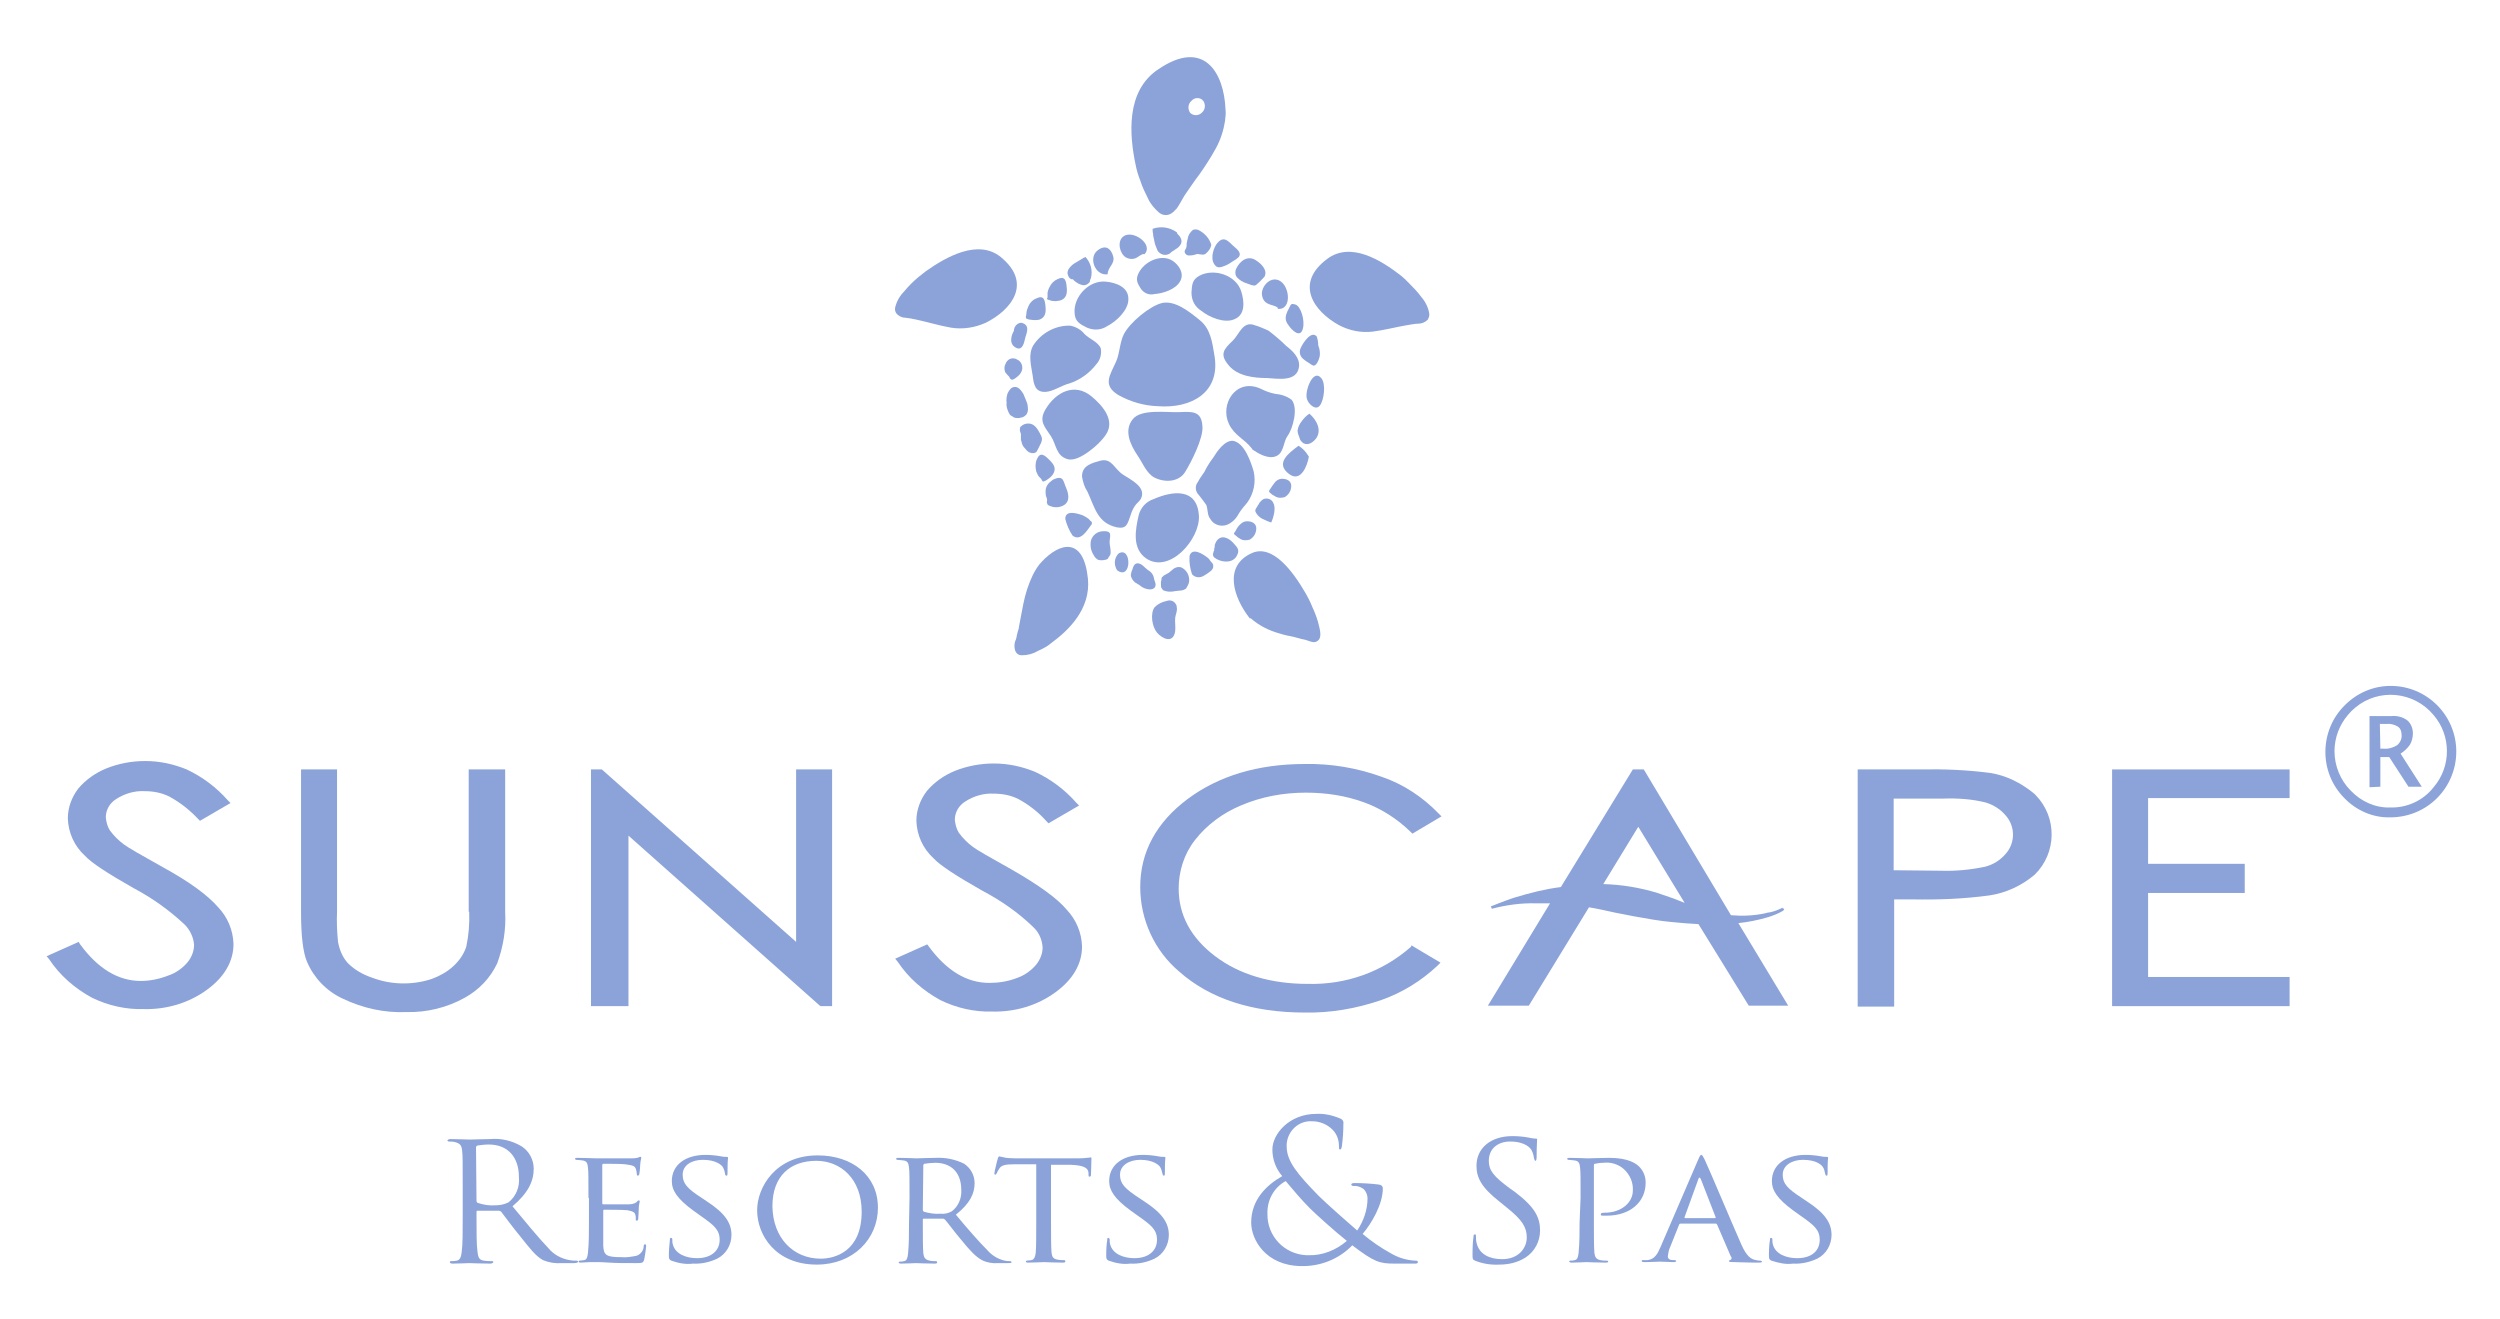 <svg width="144" height="76" viewBox="0 0 144 76" fill="none" xmlns="http://www.w3.org/2000/svg">
<path d="M26.652 68.343C26.652 66.863 26.652 66.607 26.623 66.322C26.595 66.009 26.538 65.867 26.198 65.782C26.084 65.753 25.97 65.753 25.857 65.753C25.828 65.753 25.771 65.725 25.771 65.696C25.771 65.668 25.828 65.611 25.942 65.611C26.396 65.611 27.021 65.639 27.049 65.639C27.163 65.639 27.93 65.611 28.214 65.611C28.867 65.554 29.492 65.696 30.06 66.038C30.486 66.322 30.742 66.806 30.742 67.319C30.742 68.03 30.429 68.713 29.52 69.482C30.344 70.478 31.026 71.304 31.594 71.901C31.906 72.272 32.332 72.499 32.815 72.585C32.957 72.613 33.071 72.613 33.212 72.613C33.269 72.613 33.298 72.641 33.298 72.67C33.298 72.698 33.241 72.755 33.071 72.755H32.361C31.991 72.784 31.622 72.727 31.281 72.585C30.855 72.357 30.515 71.901 29.946 71.19C29.52 70.677 29.066 70.051 28.867 69.795C28.839 69.767 28.782 69.738 28.725 69.738H27.504C27.447 69.738 27.447 69.767 27.447 69.824V70.051C27.447 70.962 27.447 71.702 27.504 72.101C27.532 72.385 27.589 72.585 27.873 72.613C28.015 72.641 28.242 72.641 28.328 72.641C28.413 72.641 28.413 72.67 28.413 72.698C28.413 72.727 28.356 72.784 28.242 72.784C27.703 72.784 27.078 72.755 27.021 72.755C26.964 72.755 26.396 72.784 26.084 72.784C25.97 72.784 25.913 72.755 25.913 72.698C25.913 72.641 25.942 72.641 25.999 72.641C26.112 72.641 26.198 72.641 26.311 72.613C26.51 72.585 26.567 72.357 26.595 72.101C26.652 71.702 26.652 70.962 26.652 70.051V68.343ZM27.447 69.169C27.447 69.226 27.476 69.254 27.504 69.283C27.845 69.397 28.186 69.454 28.555 69.425C28.81 69.425 29.066 69.368 29.293 69.254C29.719 68.913 29.946 68.372 29.89 67.803C29.89 66.636 29.236 65.924 28.157 65.924C27.93 65.924 27.703 65.952 27.504 65.981C27.447 66.009 27.419 66.038 27.419 66.095L27.447 69.169Z" fill="#8CA3D9"/>
<path d="M33.895 68.998C33.895 67.745 33.895 67.517 33.867 67.261C33.838 67.005 33.81 66.863 33.498 66.834C33.412 66.834 33.299 66.806 33.185 66.806C33.157 66.806 33.128 66.777 33.128 66.749C33.128 66.692 33.157 66.692 33.27 66.692C33.668 66.692 34.236 66.72 34.293 66.72C34.35 66.72 36.196 66.72 36.395 66.72C36.593 66.72 36.735 66.692 36.792 66.663C36.821 66.635 36.877 66.635 36.906 66.635C36.934 66.635 36.934 66.663 36.934 66.72C36.906 66.834 36.877 66.977 36.877 67.09C36.877 67.176 36.849 67.517 36.821 67.631C36.821 67.66 36.792 67.717 36.735 67.717C36.707 67.717 36.678 67.688 36.678 67.603C36.678 67.517 36.65 67.403 36.622 67.318C36.565 67.176 36.48 67.119 35.997 67.062C35.855 67.034 34.833 67.034 34.747 67.034C34.719 67.034 34.691 67.062 34.691 67.119V69.282C34.691 69.339 34.691 69.368 34.747 69.368C34.804 69.368 35.997 69.368 36.224 69.368C36.366 69.368 36.536 69.339 36.65 69.254C36.707 69.197 36.764 69.14 36.792 69.14C36.821 69.14 36.849 69.168 36.849 69.197C36.821 69.339 36.792 69.481 36.792 69.652C36.792 69.823 36.764 70.108 36.764 70.165C36.764 70.222 36.764 70.307 36.678 70.307C36.593 70.307 36.622 70.278 36.622 70.222C36.622 70.136 36.622 70.051 36.593 69.965C36.565 69.852 36.48 69.766 36.139 69.709C35.912 69.681 34.974 69.681 34.804 69.681C34.747 69.681 34.747 69.709 34.747 69.738V70.392C34.747 70.677 34.747 71.588 34.747 71.759C34.776 72.299 34.918 72.413 35.798 72.413C36.082 72.442 36.395 72.385 36.678 72.328C36.906 72.243 37.076 72.015 37.076 71.787C37.076 71.702 37.105 71.673 37.161 71.673C37.218 71.673 37.218 71.73 37.218 71.787C37.19 72.043 37.161 72.299 37.105 72.556C37.048 72.755 36.963 72.755 36.622 72.755C35.968 72.755 35.457 72.755 35.088 72.726C34.719 72.698 34.492 72.698 34.35 72.698C34.321 72.698 34.151 72.698 33.98 72.698C33.81 72.698 33.611 72.726 33.469 72.726C33.327 72.726 33.327 72.698 33.327 72.669C33.327 72.641 33.356 72.612 33.384 72.612C33.469 72.612 33.583 72.584 33.64 72.584C33.81 72.556 33.838 72.385 33.867 72.157C33.924 71.588 33.924 70.99 33.924 70.421V68.998H33.895Z" fill="#8CA3D9"/>
<path d="M38.668 72.613C38.555 72.556 38.526 72.528 38.526 72.3C38.526 72.015 38.555 71.731 38.583 71.446C38.583 71.36 38.583 71.303 38.64 71.303C38.697 71.303 38.725 71.332 38.725 71.389C38.725 71.474 38.725 71.588 38.754 71.674C38.896 72.243 39.549 72.471 40.145 72.471C40.997 72.471 41.452 72.015 41.452 71.417C41.452 70.82 41.111 70.563 40.344 70.023L39.946 69.738C39.009 69.055 38.697 68.571 38.697 68.03C38.697 67.091 39.492 66.522 40.628 66.522C40.941 66.522 41.224 66.55 41.537 66.607C41.651 66.635 41.736 66.635 41.849 66.635C41.906 66.635 41.934 66.635 41.934 66.692C41.906 66.977 41.906 67.262 41.906 67.546C41.906 67.66 41.906 67.717 41.849 67.717C41.792 67.717 41.764 67.689 41.764 67.603C41.736 67.461 41.707 67.347 41.622 67.205C41.565 67.119 41.253 66.806 40.486 66.806C39.833 66.806 39.322 67.119 39.322 67.66C39.322 68.172 39.577 68.457 40.458 69.026L40.713 69.197C41.764 69.88 42.133 70.45 42.133 71.133C42.133 71.702 41.821 72.243 41.31 72.499C40.884 72.698 40.401 72.812 39.918 72.784C39.492 72.841 39.066 72.755 38.668 72.613Z" fill="#8CA3D9"/>
<path d="M47.104 66.55C49.064 66.55 50.569 67.689 50.569 69.567C50.569 71.361 49.149 72.841 47.047 72.841C44.662 72.841 43.611 71.133 43.611 69.71C43.611 68.4 44.662 66.55 47.104 66.55ZM47.275 72.499C48.07 72.499 49.632 72.101 49.632 69.795C49.632 67.888 48.411 66.863 47.019 66.863C45.542 66.863 44.491 67.717 44.491 69.482C44.52 71.332 45.712 72.499 47.275 72.499Z" fill="#8CA3D9"/>
<path d="M52.388 68.998C52.388 67.746 52.388 67.518 52.359 67.262C52.331 67.006 52.303 66.863 51.99 66.835C51.905 66.835 51.791 66.806 51.678 66.806C51.65 66.806 51.621 66.778 51.621 66.749C51.621 66.692 51.65 66.692 51.763 66.692C52.161 66.692 52.757 66.721 52.785 66.721C52.814 66.721 53.609 66.692 53.893 66.692C54.461 66.664 55.029 66.778 55.54 67.034C55.91 67.29 56.137 67.689 56.137 68.144C56.137 68.742 55.881 69.311 55.058 69.966C55.768 70.82 56.392 71.531 56.904 72.044C57.159 72.329 57.5 72.528 57.869 72.613C57.983 72.642 58.068 72.642 58.182 72.642C58.21 72.642 58.267 72.67 58.267 72.698C58.267 72.755 58.21 72.755 58.068 72.755H57.5C57.188 72.784 56.847 72.727 56.563 72.585C56.194 72.385 55.853 72.015 55.37 71.418C55.001 70.991 54.632 70.478 54.433 70.251C54.404 70.222 54.348 70.194 54.319 70.194H53.212C53.183 70.194 53.155 70.194 53.155 70.251V70.45C53.155 71.218 53.155 71.845 53.183 72.186C53.212 72.414 53.268 72.556 53.552 72.613C53.666 72.642 53.808 72.642 53.922 72.642C53.95 72.642 53.978 72.67 53.978 72.698C53.978 72.698 53.978 72.698 53.978 72.727C53.978 72.755 53.95 72.784 53.836 72.784C53.354 72.784 52.814 72.755 52.757 72.755C52.729 72.755 52.161 72.784 51.905 72.784C51.82 72.784 51.763 72.755 51.763 72.727C51.763 72.698 51.791 72.67 51.82 72.67C51.905 72.67 51.99 72.67 52.075 72.642C52.246 72.613 52.274 72.442 52.303 72.215C52.359 71.645 52.359 71.048 52.359 70.478L52.388 68.998ZM53.155 69.681C53.155 69.738 53.183 69.767 53.212 69.795C53.524 69.88 53.836 69.938 54.177 69.909C54.404 69.938 54.632 69.88 54.83 69.767C55.2 69.482 55.398 69.027 55.37 68.543C55.37 67.546 54.802 66.977 53.865 66.977C53.666 66.977 53.439 67.006 53.24 67.034C53.212 67.034 53.183 67.091 53.183 67.12L53.155 69.681Z" fill="#8CA3D9"/>
<path d="M60.539 70.392C60.539 71.161 60.539 71.787 60.567 72.129C60.595 72.356 60.624 72.499 60.908 72.556C61.05 72.584 61.163 72.584 61.305 72.584C61.334 72.584 61.362 72.613 61.362 72.641C61.362 72.641 61.362 72.641 61.362 72.67C61.362 72.698 61.334 72.727 61.22 72.727C60.737 72.727 60.198 72.698 60.141 72.698C60.084 72.698 59.488 72.727 59.232 72.727C59.118 72.727 59.09 72.698 59.09 72.67C59.09 72.641 59.118 72.613 59.147 72.613C59.232 72.613 59.317 72.584 59.403 72.584C59.573 72.556 59.63 72.385 59.658 72.157C59.687 71.816 59.687 71.189 59.687 70.421V67.062H58.437C57.897 67.062 57.67 67.119 57.556 67.318C57.5 67.404 57.443 67.489 57.414 67.575C57.386 67.631 57.358 67.66 57.329 67.66C57.301 67.66 57.273 67.631 57.273 67.603C57.273 67.518 57.443 66.806 57.471 66.749C57.471 66.692 57.528 66.607 57.556 66.607C57.699 66.635 57.812 66.664 57.954 66.692C58.21 66.721 58.55 66.721 58.636 66.721H61.959C62.157 66.721 62.385 66.721 62.584 66.692C62.725 66.692 62.782 66.664 62.839 66.664C62.867 66.664 62.867 66.721 62.867 66.749C62.867 67.005 62.839 67.575 62.839 67.66C62.839 67.745 62.811 67.774 62.754 67.774C62.697 67.774 62.697 67.745 62.697 67.631V67.546C62.669 67.29 62.47 67.119 61.646 67.091H60.539V70.392Z" fill="#8CA3D9"/>
<path d="M63.86 72.613C63.746 72.556 63.718 72.528 63.718 72.3C63.718 71.901 63.746 71.588 63.775 71.446C63.775 71.303 63.803 71.303 63.831 71.303C63.86 71.303 63.917 71.332 63.917 71.389C63.917 71.474 63.917 71.588 63.945 71.674C64.087 72.243 64.74 72.471 65.337 72.471C66.189 72.471 66.643 72.015 66.643 71.417C66.643 70.82 66.302 70.563 65.535 70.023L65.138 69.738C64.201 69.055 63.888 68.571 63.888 68.03C63.888 67.091 64.683 66.522 65.819 66.522C66.132 66.522 66.416 66.55 66.728 66.607C66.842 66.635 66.927 66.635 67.041 66.635C67.097 66.635 67.126 66.635 67.126 66.692C67.097 66.977 67.097 67.262 67.097 67.546C67.097 67.66 67.097 67.717 67.041 67.717C66.984 67.717 66.984 67.689 66.956 67.603C66.927 67.461 66.899 67.347 66.814 67.205C66.757 67.119 66.444 66.806 65.677 66.806C65.053 66.806 64.513 67.119 64.513 67.66C64.513 68.172 64.769 68.457 65.649 69.026L65.905 69.197C66.956 69.88 67.325 70.45 67.325 71.133C67.325 71.702 67.012 72.243 66.501 72.499C66.075 72.698 65.592 72.812 65.109 72.784C64.683 72.841 64.257 72.755 63.86 72.613Z" fill="#8CA3D9"/>
<path d="M72.068 70.421C72.068 69.112 72.948 68.258 73.857 67.746C73.488 67.319 73.289 66.778 73.289 66.209C73.289 65.326 74.255 64.159 75.817 64.159C76.3 64.131 76.782 64.245 77.237 64.444C77.35 64.501 77.407 64.615 77.379 64.728C77.379 65.155 77.35 65.582 77.294 66.009C77.265 66.18 77.237 66.209 77.18 66.209C77.123 66.209 77.123 66.152 77.123 66.009C77.123 65.668 77.01 65.326 76.754 65.07C76.442 64.757 76.016 64.586 75.59 64.586C74.823 64.529 74.169 65.127 74.113 65.895C74.113 65.952 74.113 65.981 74.113 66.038C74.113 66.892 74.738 67.632 75.959 68.884C76.356 69.283 77.805 70.564 78.174 70.877C78.543 70.336 78.77 69.681 78.77 69.026C78.77 68.827 78.685 68.628 78.543 68.486C78.373 68.372 78.174 68.287 77.975 68.315C77.918 68.315 77.833 68.287 77.833 68.23C77.833 68.173 77.918 68.144 78.004 68.144C78.487 68.144 78.941 68.173 79.424 68.23C79.594 68.258 79.651 68.343 79.651 68.457C79.651 69.368 78.998 70.478 78.487 71.076C78.998 71.503 79.537 71.873 80.105 72.186C80.531 72.442 81.014 72.585 81.497 72.613C81.611 72.613 81.667 72.613 81.667 72.698C81.667 72.784 81.582 72.784 81.469 72.784H80.333C79.452 72.784 79.168 72.698 77.89 71.731C77.123 72.528 76.044 72.955 74.936 72.926C72.891 72.898 72.068 71.389 72.068 70.421ZM77.578 71.475C76.924 70.962 75.76 69.909 75.448 69.596C74.965 69.112 74.51 68.571 74.056 68.03C73.374 68.4 72.977 69.14 73.005 69.909C72.977 71.19 73.971 72.243 75.249 72.3C75.277 72.3 75.334 72.3 75.362 72.3C76.158 72.328 76.953 72.015 77.578 71.475Z" fill="#8CA3D9"/>
<path d="M84.959 72.613C84.817 72.556 84.817 72.499 84.817 72.243C84.817 71.787 84.846 71.389 84.874 71.247C84.874 71.104 84.903 71.104 84.959 71.104C85.016 71.104 85.016 71.133 85.016 71.218C85.016 71.332 85.016 71.446 85.045 71.56C85.187 72.271 85.84 72.528 86.521 72.528C87.487 72.528 87.942 71.873 87.942 71.275C87.942 70.677 87.657 70.25 86.805 69.567L86.351 69.197C85.3 68.372 85.045 67.802 85.045 67.148C85.045 66.152 85.84 65.44 87.118 65.44C87.43 65.44 87.743 65.468 88.055 65.525C88.169 65.554 88.311 65.582 88.424 65.582C88.51 65.582 88.538 65.582 88.538 65.639C88.538 65.696 88.51 66.009 88.51 66.635C88.51 66.778 88.481 66.863 88.453 66.863C88.396 66.863 88.396 66.806 88.368 66.749C88.339 66.579 88.311 66.436 88.225 66.265C88.169 66.152 87.885 65.753 86.976 65.753C86.294 65.753 85.755 66.152 85.755 66.863C85.755 67.404 86.01 67.746 86.976 68.457L87.26 68.656C88.424 69.539 88.708 70.137 88.708 70.877C88.708 71.503 88.396 72.101 87.856 72.442C87.402 72.727 86.891 72.841 86.351 72.841C85.868 72.869 85.385 72.784 84.959 72.613Z" fill="#8CA3D9"/>
<path d="M91.041 68.998C91.041 67.746 91.041 67.518 91.013 67.262C90.984 67.005 90.956 66.863 90.644 66.835C90.558 66.835 90.445 66.806 90.331 66.806C90.303 66.806 90.274 66.778 90.274 66.749C90.274 66.692 90.303 66.692 90.416 66.692C90.814 66.692 91.354 66.721 91.439 66.721C91.638 66.721 92.291 66.692 92.689 66.692C93.825 66.692 94.222 67.034 94.364 67.148C94.648 67.404 94.79 67.746 94.79 68.116C94.79 69.254 93.881 70.023 92.546 70.023C92.461 70.023 92.376 70.023 92.291 70.023C92.234 70.023 92.206 69.994 92.206 69.937C92.206 69.88 92.263 69.852 92.433 69.852C93.37 69.852 94.052 69.283 94.052 68.571C94.08 68.116 93.881 67.66 93.54 67.347C93.228 67.062 92.774 66.92 92.348 66.977C92.177 66.977 92.007 67.005 91.865 67.034C91.808 67.034 91.808 67.091 91.808 67.176V70.421C91.808 71.19 91.808 71.816 91.837 72.158C91.865 72.385 91.922 72.528 92.177 72.585C92.319 72.613 92.433 72.613 92.575 72.613C92.603 72.613 92.632 72.641 92.632 72.67C92.632 72.698 92.603 72.727 92.49 72.727C92.007 72.727 91.439 72.698 91.382 72.698C91.325 72.698 90.786 72.727 90.53 72.727C90.445 72.727 90.388 72.698 90.388 72.67C90.388 72.641 90.416 72.613 90.445 72.613C90.53 72.613 90.615 72.613 90.7 72.585C90.871 72.556 90.899 72.385 90.928 72.158C90.984 71.588 90.984 70.99 90.984 70.421L91.041 68.998Z" fill="#8CA3D9"/>
<path d="M97.798 66.835C97.911 66.578 97.94 66.522 97.997 66.522C98.053 66.522 98.11 66.635 98.195 66.806C98.366 67.148 99.757 70.45 100.297 71.674C100.609 72.385 100.865 72.499 101.035 72.556C101.149 72.584 101.263 72.613 101.376 72.613C101.433 72.613 101.49 72.641 101.49 72.67C101.49 72.727 101.376 72.727 101.291 72.727C101.177 72.727 100.524 72.727 99.899 72.698C99.729 72.698 99.587 72.698 99.587 72.641C99.587 72.584 99.615 72.613 99.644 72.584C99.729 72.556 99.757 72.471 99.729 72.414C99.729 72.414 99.729 72.385 99.701 72.385L98.905 70.535C98.877 70.507 98.877 70.478 98.82 70.478H96.804C96.775 70.478 96.719 70.507 96.719 70.535L96.207 71.816C96.122 71.987 96.094 72.157 96.065 72.357C96.065 72.528 96.207 72.584 96.378 72.584H96.463C96.52 72.584 96.548 72.613 96.548 72.641C96.548 72.67 96.491 72.698 96.406 72.698C96.207 72.698 95.725 72.67 95.611 72.67C95.497 72.67 95.071 72.698 94.731 72.698C94.617 72.698 94.56 72.67 94.56 72.641C94.56 72.613 94.588 72.556 94.645 72.584H94.901C95.299 72.528 95.469 72.243 95.639 71.844L97.798 66.835ZM98.792 70.165C98.82 70.165 98.82 70.136 98.82 70.108L97.968 67.916C97.911 67.802 97.855 67.802 97.826 67.916L97.031 70.108C97.031 70.136 97.031 70.165 97.059 70.165H98.792Z" fill="#8CA3D9"/>
<path d="M102.032 72.613C101.919 72.556 101.89 72.528 101.89 72.3C101.89 71.901 101.919 71.588 101.947 71.446C101.947 71.303 101.975 71.303 102.004 71.303C102.061 71.303 102.089 71.332 102.089 71.389C102.089 71.474 102.089 71.588 102.117 71.674C102.259 72.243 102.913 72.471 103.509 72.471C104.389 72.471 104.815 72.015 104.815 71.417C104.815 70.82 104.475 70.563 103.708 70.023L103.31 69.738C102.373 69.055 102.061 68.571 102.061 68.03C102.061 67.091 102.856 66.522 103.992 66.522C104.304 66.522 104.588 66.55 104.901 66.607C105.014 66.635 105.099 66.635 105.213 66.635C105.27 66.635 105.298 66.635 105.298 66.692C105.27 66.977 105.27 67.262 105.27 67.546C105.27 67.66 105.27 67.717 105.213 67.717C105.156 67.717 105.156 67.689 105.128 67.603C105.099 67.461 105.071 67.319 104.986 67.205C104.929 67.119 104.645 66.806 103.85 66.806C103.225 66.806 102.685 67.119 102.685 67.66C102.685 68.172 102.941 68.457 103.821 69.026L104.077 69.197C105.128 69.88 105.497 70.45 105.497 71.133C105.497 71.702 105.185 72.243 104.673 72.499C104.247 72.698 103.765 72.812 103.282 72.784C102.884 72.841 102.458 72.755 102.032 72.613Z" fill="#8CA3D9"/>
<path d="M76.101 21.776C76.385 22.089 76.272 23.057 76.016 23.37C75.76 23.683 75.335 23.227 75.278 22.971C75.136 22.573 75.618 21.206 76.101 21.776Z" fill="#8CA3D9"/>
<path d="M58.805 25.334V25.305C58.805 25.191 58.805 25.106 58.805 24.992C58.777 24.878 58.72 24.821 58.748 24.707C58.748 24.679 58.748 24.622 58.777 24.593C58.777 24.593 58.777 24.565 58.805 24.565C58.919 24.451 59.061 24.394 59.231 24.394C59.572 24.394 59.742 24.679 59.885 24.935C60.026 25.191 60.055 25.277 59.97 25.504C59.913 25.618 59.856 25.732 59.799 25.846C59.742 25.96 59.714 26.045 59.629 26.074C59.572 26.102 59.487 26.102 59.43 26.102C59.373 26.074 59.316 26.074 59.26 26.045C59.175 25.988 59.089 25.903 59.032 25.817C58.947 25.732 58.891 25.647 58.862 25.533C58.834 25.448 58.834 25.39 58.805 25.334Z" fill="#8CA3D9"/>
<path d="M71.927 30.03C72.211 30.059 72.41 30.23 72.353 30.543C72.324 30.77 72.182 30.97 71.984 31.083C71.785 31.14 71.586 31.14 71.415 31.026C71.33 30.97 71.273 30.941 71.188 30.856C71.16 30.827 71.103 30.799 71.075 30.742C71.075 30.713 71.132 30.628 71.16 30.599C71.245 30.429 71.33 30.286 71.472 30.172C71.586 30.059 71.756 30.002 71.927 30.03Z" fill="#8CA3D9"/>
<path d="M70.053 31.197C70.025 31.254 69.996 31.311 69.968 31.396C69.968 31.425 69.968 31.453 69.968 31.51C69.968 31.539 69.939 31.567 69.939 31.596C69.939 31.624 69.939 31.653 69.939 31.681C69.939 31.709 69.883 31.795 69.883 31.852C69.854 31.937 69.854 32.023 69.939 32.108C70.28 32.393 70.962 32.478 71.218 32.051C71.445 31.681 71.274 31.539 71.047 31.283C70.791 30.998 70.337 30.742 70.053 31.197Z" fill="#8CA3D9"/>
<path d="M58.122 23.797C58.093 23.768 58.093 23.739 58.065 23.683C58.008 23.54 57.952 23.369 57.98 23.199C57.952 23.028 57.98 22.829 58.037 22.658C58.122 22.487 58.236 22.288 58.463 22.288C58.69 22.288 58.832 22.516 58.946 22.686C59.002 22.8 59.031 22.914 59.087 23.028C59.144 23.17 59.201 23.284 59.201 23.455C59.23 23.597 59.201 23.768 59.116 23.882C59.031 23.967 58.917 24.053 58.803 24.053C58.747 24.081 58.661 24.081 58.605 24.081C58.491 24.081 58.377 24.053 58.292 23.967C58.207 23.939 58.15 23.882 58.122 23.797Z" fill="#8CA3D9"/>
<path d="M63.916 31.311C63.945 31.482 63.973 31.652 63.973 31.823C63.973 31.909 63.945 31.994 63.888 32.051C63.86 32.108 63.831 32.136 63.803 32.193C63.746 32.222 63.689 32.25 63.632 32.25C63.519 32.279 63.377 32.279 63.263 32.25C63.15 32.193 63.064 32.108 63.008 31.994C62.837 31.738 62.78 31.453 62.837 31.14C62.922 30.827 63.206 30.599 63.547 30.599C64.144 30.571 63.888 30.912 63.916 31.311Z" fill="#8CA3D9"/>
<path d="M65.563 32.449C65.535 32.449 65.506 32.449 65.506 32.449C65.336 32.449 65.251 32.677 65.222 32.819C65.166 32.905 65.166 32.99 65.137 33.104C65.137 33.275 65.251 33.446 65.393 33.559C65.45 33.588 65.506 33.616 65.535 33.645C65.592 33.673 65.648 33.702 65.705 33.759C65.819 33.844 65.932 33.901 66.074 33.929C66.302 33.986 66.529 33.929 66.557 33.73C66.586 33.588 66.501 33.474 66.472 33.332C66.444 33.104 66.302 32.933 66.103 32.819C65.932 32.705 65.79 32.478 65.563 32.449Z" fill="#8CA3D9"/>
<path d="M68.489 33.531C68.545 33.161 68.347 32.82 68.034 32.678C67.835 32.621 67.636 32.706 67.494 32.848C67.438 32.905 67.381 32.934 67.324 32.991C67.239 33.047 67.154 33.076 67.068 33.133C67.012 33.161 66.983 33.218 66.926 33.247C66.898 33.304 66.898 33.361 66.898 33.418C66.898 33.446 66.87 33.474 66.87 33.503C66.87 33.56 66.87 33.617 66.87 33.674C66.87 33.759 66.87 33.844 66.926 33.901C66.955 33.93 66.955 33.958 66.983 33.987C67.21 34.101 67.466 34.101 67.722 34.044C67.807 34.044 67.921 34.015 68.006 34.015C68.119 34.015 68.233 33.958 68.318 33.901C68.375 33.788 68.46 33.674 68.489 33.531Z" fill="#8CA3D9"/>
<path d="M67.781 13.378C67.384 13.094 66.873 13.008 66.39 13.179C66.39 13.265 66.39 13.378 66.418 13.464C66.418 13.578 66.446 13.691 66.475 13.805C66.503 14.033 66.588 14.232 66.674 14.432C66.816 14.659 67.1 14.745 67.327 14.631C67.355 14.631 67.355 14.602 67.384 14.602C67.441 14.546 67.497 14.489 67.554 14.46C67.611 14.432 67.668 14.403 67.725 14.346C67.838 14.289 67.923 14.204 67.98 14.118C68.15 13.891 68.008 13.635 67.81 13.464C67.81 13.407 67.781 13.378 67.781 13.378Z" fill="#8CA3D9"/>
<path d="M73.941 27.582C74.225 27.61 74.424 27.781 74.367 28.094C74.338 28.322 74.197 28.521 73.998 28.635C73.799 28.692 73.6 28.692 73.43 28.578C73.316 28.521 73.231 28.465 73.146 28.379C73.089 28.322 73.089 28.322 73.117 28.237C73.174 28.151 73.231 28.066 73.288 27.981C73.344 27.895 73.401 27.838 73.458 27.753C73.6 27.61 73.77 27.554 73.941 27.582Z" fill="#8CA3D9"/>
<path d="M75.334 26.216C75.192 25.988 75.022 25.817 74.795 25.675C74.227 26.102 73.403 26.7 74.284 27.326C74.937 27.781 75.306 26.814 75.391 26.301" fill="#8CA3D9"/>
<path d="M73.602 17.733C73.46 17.591 73.205 17.591 73.006 17.477C72.835 17.392 72.722 17.221 72.694 17.022C72.608 16.595 73.063 15.997 73.546 16.111C74.284 16.253 74.483 17.876 73.602 17.79" fill="#8CA3D9"/>
<path d="M69.54 32.108C69.626 32.165 69.682 32.25 69.739 32.336C69.796 32.393 69.881 32.478 69.881 32.563C69.881 32.592 69.881 32.649 69.881 32.677C69.853 32.791 69.768 32.877 69.682 32.934C69.569 33.019 69.455 33.104 69.342 33.161C69.114 33.304 68.83 33.275 68.66 33.076C68.546 32.734 68.49 32.393 68.518 32.023C68.66 31.51 69.285 31.909 69.54 32.108Z" fill="#8CA3D9"/>
<path d="M73.343 28.977C73.513 29.262 73.343 29.831 73.23 30.087C73.201 30.116 72.775 29.916 72.718 29.888C72.548 29.803 72.406 29.66 72.321 29.489C72.264 29.347 72.377 29.262 72.434 29.148C72.434 29.119 72.463 29.091 72.491 29.062C72.519 29.006 72.548 28.949 72.576 28.92C72.605 28.892 72.633 28.863 72.662 28.835C72.718 28.778 72.803 28.721 72.889 28.721C73.088 28.692 73.286 28.806 73.343 28.977Z" fill="#8CA3D9"/>
<path d="M76.016 20.523C75.988 20.665 75.818 21.178 75.591 21.035C75.477 20.978 75.392 20.893 75.278 20.836C75.193 20.779 75.079 20.694 75.022 20.637C74.852 20.466 74.824 20.21 74.937 20.011C75.051 19.754 75.534 19.014 75.846 19.384C75.903 19.555 75.931 19.726 75.931 19.897C76.016 20.096 76.045 20.324 76.016 20.523Z" fill="#8CA3D9"/>
<path d="M60.765 27.582C61.276 27.383 61.248 27.753 61.418 28.123C61.588 28.521 61.645 29.005 61.105 29.176C60.935 29.233 60.736 29.233 60.566 29.176C60.481 29.148 60.395 29.119 60.339 29.062C60.31 29.005 60.282 28.92 60.31 28.863C60.31 28.835 60.31 28.778 60.31 28.749C60.31 28.721 60.282 28.692 60.282 28.664C60.225 28.55 60.225 28.408 60.225 28.294C60.225 28.038 60.367 27.838 60.566 27.696C60.623 27.639 60.679 27.611 60.765 27.582Z" fill="#8CA3D9"/>
<path d="M62.381 29.689C62.495 29.745 62.58 29.802 62.665 29.859C62.722 29.888 62.751 29.945 62.779 29.973C62.807 30.002 62.864 30.03 62.892 30.087C62.892 30.115 62.892 30.144 62.892 30.172C62.892 30.201 62.864 30.229 62.836 30.258C62.608 30.571 62.239 31.197 61.785 30.855C61.586 30.571 61.444 30.229 61.359 29.888C61.359 29.347 62.069 29.575 62.381 29.689Z" fill="#8CA3D9"/>
<path d="M75.421 23.825C75.251 23.939 75.081 24.11 74.967 24.28C74.853 24.423 74.768 24.593 74.74 24.793C74.74 24.935 74.796 25.077 74.853 25.22C74.882 25.362 74.967 25.447 75.081 25.533C75.365 25.675 75.62 25.476 75.791 25.277C76.16 24.793 75.847 24.195 75.421 23.825Z" fill="#8CA3D9"/>
<path d="M65.904 14.631C65.705 14.631 65.563 14.83 65.365 14.887C65.194 14.944 65.024 14.915 64.853 14.83C64.484 14.602 64.342 13.919 64.683 13.635C65.222 13.179 66.501 14.09 65.904 14.659" fill="#8CA3D9"/>
<path d="M59.715 26.472C59.914 25.988 60.17 26.216 60.454 26.5C60.738 26.785 60.823 26.984 60.681 27.269C60.596 27.411 60.482 27.525 60.34 27.611C60.283 27.668 60.198 27.696 60.142 27.724C60.113 27.724 60.085 27.753 60.056 27.724C60.028 27.696 59.999 27.639 59.971 27.582C59.943 27.554 59.886 27.497 59.858 27.468C59.772 27.383 59.744 27.269 59.687 27.155C59.63 26.927 59.63 26.671 59.715 26.472Z" fill="#8CA3D9"/>
<path d="M72.435 16.338C72.378 16.395 72.35 16.424 72.265 16.452C72.208 16.452 72.151 16.424 72.094 16.424L71.782 16.31C71.583 16.253 71.413 16.139 71.271 15.997C71.129 15.854 71.129 15.627 71.214 15.456C71.441 15 71.895 14.687 72.35 15C72.662 15.2 73.032 15.57 72.833 15.94C72.691 16.082 72.577 16.224 72.435 16.338Z" fill="#8CA3D9"/>
<path d="M70.988 14.118C71.158 14.289 71.556 14.517 71.357 14.801C71.272 14.887 71.158 14.972 71.045 15.029C70.931 15.114 70.817 15.171 70.675 15.257C70.533 15.314 70.221 15.484 70.051 15.342C69.681 15.029 69.852 14.403 70.051 14.09C70.42 13.577 70.675 13.805 70.988 14.118Z" fill="#8CA3D9"/>
<path d="M69.002 13.236C69.371 13.406 69.655 13.72 69.769 14.09C69.741 14.317 69.599 14.488 69.428 14.63C69.258 14.716 69.144 14.63 68.945 14.63C68.803 14.687 68.661 14.716 68.491 14.716C68.406 14.716 68.349 14.687 68.292 14.63C68.264 14.602 68.235 14.545 68.235 14.488C68.235 14.431 68.292 14.346 68.321 14.289C68.349 14.232 68.349 14.175 68.349 14.118C68.349 14.004 68.377 13.89 68.406 13.777C68.434 13.549 68.548 13.378 68.718 13.236C68.832 13.207 68.917 13.207 69.002 13.236Z" fill="#8CA3D9"/>
<path d="M57.923 20.95C58.009 20.722 58.236 20.58 58.492 20.665C58.52 20.665 58.52 20.665 58.548 20.694C58.804 20.779 58.946 21.064 58.861 21.348C58.804 21.491 58.719 21.605 58.605 21.69C58.548 21.747 58.463 21.804 58.406 21.832C58.321 21.889 58.264 21.889 58.179 21.804C58.151 21.775 58.151 21.718 58.122 21.69C58.094 21.661 58.066 21.633 58.037 21.605C57.98 21.548 57.952 21.491 57.895 21.434C57.838 21.263 57.838 21.092 57.923 20.95Z" fill="#8CA3D9"/>
<path d="M59.685 17.193C60.139 16.965 60.196 17.307 60.225 17.705C60.253 18.018 60.196 18.303 59.855 18.417C59.685 18.445 59.543 18.445 59.373 18.417C59.288 18.417 59.202 18.388 59.145 18.36C59.032 18.303 59.117 18.189 59.117 18.104C59.117 17.99 59.145 17.847 59.202 17.733C59.288 17.477 59.458 17.278 59.685 17.193Z" fill="#8CA3D9"/>
<path d="M58.519 18.9C58.292 19.128 58.093 19.697 58.405 19.953C58.831 20.295 58.973 19.84 59.03 19.555C59.087 19.27 59.371 18.786 58.917 18.616C58.633 18.502 58.292 18.872 58.434 19.213" fill="#8CA3D9"/>
<path d="M64.113 14.744C64.255 15.2 63.801 15.371 63.801 15.798C63.062 15.911 62.636 14.773 63.289 14.374C63.715 14.09 63.999 14.346 64.113 14.744Z" fill="#8CA3D9"/>
<path d="M64.345 32.848C65.197 33.474 65.197 31.425 64.43 31.88C64.174 32.136 64.146 32.535 64.345 32.848Z" fill="#8CA3D9"/>
<path d="M62.783 25.959C62.328 26.301 61.845 26.557 61.476 26.443C60.823 26.244 60.851 25.618 60.539 25.134C60.198 24.593 59.8 24.28 60.227 23.568C60.823 22.572 61.902 22.031 62.868 22.828C63.521 23.369 64.259 24.223 63.691 25.048C63.436 25.418 63.123 25.703 62.783 25.959Z" fill="#8CA3D9"/>
<path d="M68.264 27.184C67.895 27.781 67.071 27.81 66.475 27.497C66.02 27.241 65.793 26.614 65.509 26.216C65.112 25.618 64.714 24.793 65.254 24.138C65.736 23.54 67.213 23.768 67.923 23.739C68.662 23.711 69.201 23.654 69.258 24.536C69.343 25.191 68.605 26.643 68.264 27.184Z" fill="#8CA3D9"/>
<path d="M69.058 29.688C68.945 28.094 67.553 28.265 66.445 28.749C66.019 28.891 65.707 29.233 65.593 29.66C65.394 30.514 65.196 31.596 66.019 32.165C67.354 33.076 69.143 31.055 69.058 29.688Z" fill="#8CA3D9"/>
<path d="M72.212 27.155C72.354 27.781 72.212 28.436 71.842 28.948C71.672 29.147 71.502 29.346 71.36 29.574C71.246 29.802 71.076 30.001 70.848 30.143C70.451 30.4 69.939 30.286 69.712 29.887C69.684 29.859 69.684 29.83 69.656 29.802C69.542 29.603 69.57 29.318 69.485 29.09C69.343 28.891 69.201 28.692 69.059 28.521C68.889 28.35 68.832 28.122 68.917 27.895C69.059 27.639 69.201 27.411 69.371 27.183C69.513 26.898 69.684 26.614 69.883 26.358C70.11 25.988 70.536 25.361 71.019 25.39C71.7 25.504 72.07 26.671 72.212 27.155Z" fill="#8CA3D9"/>
<path d="M63.773 18.786C64.284 18.53 64.994 17.875 64.994 17.249C65.023 16.538 64.284 16.281 63.716 16.224C62.751 16.111 61.813 17.078 61.898 18.046C61.927 18.53 62.211 18.672 62.608 18.872C63.006 19.043 63.432 19.014 63.773 18.786Z" fill="#8CA3D9"/>
<path d="M69.197 17.904C69.652 18.274 70.532 18.644 71.1 18.388C71.754 18.132 71.668 17.335 71.498 16.794C71.214 15.855 69.936 15.428 69.084 15.883C68.658 16.111 68.658 16.424 68.629 16.851C68.629 17.306 68.828 17.676 69.197 17.904Z" fill="#8CA3D9"/>
<path d="M66.502 16.936C66.956 16.908 67.723 16.68 67.979 16.196C68.234 15.741 67.894 15.257 67.553 15.029C66.928 14.602 65.906 15.029 65.565 15.769C65.394 16.139 65.536 16.338 65.707 16.623C65.877 16.879 66.189 17.022 66.502 16.936Z" fill="#8CA3D9"/>
<path d="M72.093 25.817C71.667 25.276 71.099 25.077 70.787 24.422C70.247 23.284 71.184 21.775 72.576 22.373C72.86 22.515 73.144 22.629 73.456 22.686C73.797 22.714 74.138 22.828 74.394 23.027C74.791 23.483 74.479 24.678 74.166 25.105C73.911 25.447 73.968 26.073 73.513 26.272C73.059 26.471 72.491 26.13 72.15 25.902" fill="#8CA3D9"/>
<path d="M70.791 21.064C70.223 20.409 70.479 20.124 71.018 19.612C71.388 19.242 71.586 18.473 72.268 18.73C72.552 18.815 72.808 18.929 73.063 19.043C73.432 19.327 73.773 19.612 74.086 19.925C74.455 20.21 74.881 20.608 74.824 21.12C74.71 22.031 73.574 21.804 72.978 21.775C72.211 21.775 71.302 21.661 70.791 21.064Z" fill="#8CA3D9"/>
<path d="M64.711 27.355C65.137 27.639 66.075 28.066 65.705 28.749C65.62 28.892 65.45 29.005 65.365 29.148C65.251 29.319 65.166 29.518 65.109 29.717C64.939 30.201 64.882 30.485 64.314 30.372C63.206 30.116 63.064 29.233 62.638 28.322C62.468 28.066 62.383 27.781 62.326 27.468C62.297 26.814 62.894 26.671 63.405 26.529C64.058 26.387 64.172 27.013 64.711 27.355Z" fill="#8CA3D9"/>
<path d="M69.964 20.551C70.276 22.629 68.6 23.54 66.698 23.398C65.874 23.369 65.107 23.141 64.397 22.743C63.488 22.174 63.943 21.604 64.283 20.836C64.511 20.323 64.482 19.754 64.738 19.242C65.079 18.587 66.215 17.619 66.953 17.448C67.692 17.306 68.487 17.932 69.112 18.445C69.708 18.929 69.822 19.64 69.964 20.551Z" fill="#8CA3D9"/>
<path d="M59.515 19.897C59.969 19.185 60.793 18.73 61.645 18.758C61.957 18.815 62.27 18.986 62.468 19.242C62.752 19.527 63.264 19.698 63.406 20.068C63.462 20.409 63.377 20.722 63.15 20.979C62.752 21.491 62.213 21.889 61.588 22.089C61.134 22.203 60.679 22.544 60.225 22.573C59.628 22.601 59.543 22.146 59.486 21.662C59.401 21.064 59.202 20.438 59.515 19.897Z" fill="#8CA3D9"/>
<path d="M75.052 18.9C74.91 19.555 74.37 18.957 74.257 18.787C74.001 18.473 73.973 18.246 74.257 17.733C74.37 17.506 74.37 17.477 74.597 17.534C74.938 17.619 75.165 18.473 75.052 18.9Z" fill="#8CA3D9"/>
<path d="M62.835 16.025C62.949 15.598 62.835 15.143 62.523 14.801C62.437 14.83 62.352 14.887 62.267 14.944C62.182 15.001 62.068 15.057 61.983 15.114C61.812 15.2 61.642 15.342 61.528 15.541C61.5 15.627 61.472 15.712 61.5 15.797C61.528 15.911 61.585 16.025 61.699 16.082C61.727 16.082 61.756 16.082 61.784 16.082C61.812 16.111 61.841 16.111 61.841 16.139L61.983 16.253C62.068 16.31 62.153 16.367 62.267 16.395C62.466 16.481 62.664 16.395 62.778 16.224C62.778 16.139 62.806 16.082 62.835 16.025Z" fill="#8CA3D9"/>
<path d="M60.907 16.082C61.361 15.854 61.418 16.196 61.447 16.595C61.475 16.908 61.418 17.192 61.077 17.306C60.935 17.335 60.793 17.363 60.651 17.335C60.566 17.335 60.509 17.306 60.424 17.278C60.396 17.278 60.367 17.249 60.339 17.249C60.282 17.221 60.31 17.192 60.339 17.135C60.339 17.078 60.339 17.05 60.339 16.993C60.339 16.936 60.339 16.879 60.339 16.851C60.367 16.737 60.396 16.623 60.453 16.538C60.538 16.338 60.708 16.168 60.907 16.082Z" fill="#8CA3D9"/>
<path d="M60.024 32.336C59.796 32.563 59.626 32.848 59.484 33.133C59.228 33.673 59.058 34.214 58.944 34.783C58.888 35.068 58.831 35.381 58.774 35.666C58.745 35.808 58.717 35.95 58.689 36.121C58.689 36.207 58.66 36.264 58.632 36.349C58.603 36.434 58.603 36.491 58.575 36.577C58.575 36.634 58.547 36.662 58.547 36.719C58.547 36.747 58.518 36.804 58.518 36.833C58.462 36.947 58.433 37.06 58.433 37.203C58.433 37.487 58.547 37.744 58.859 37.744C59.2 37.744 59.512 37.658 59.796 37.487C60.052 37.374 60.336 37.231 60.563 37.032C61.529 36.321 62.835 35.096 62.665 33.332C62.409 30.855 61.018 31.282 60.024 32.336Z" fill="#8CA3D9"/>
<path d="M71.98 35.609C71.043 34.413 70.446 32.591 72.122 31.851C73.315 31.339 74.479 32.933 75.161 34.1C75.331 34.385 75.473 34.669 75.587 34.954C75.757 35.324 75.899 35.694 75.985 36.093C76.041 36.32 76.127 36.719 75.928 36.889C75.729 37.06 75.559 36.975 75.388 36.918C75.246 36.861 75.104 36.833 74.962 36.804L74.536 36.69C74.252 36.633 73.968 36.576 73.713 36.491C73.088 36.32 72.52 36.036 72.037 35.609C71.98 35.637 71.98 35.609 71.98 35.609Z" fill="#8CA3D9"/>
<path d="M80.704 15.883C80.846 15.997 80.96 16.11 81.073 16.224C81.357 16.509 81.641 16.794 81.868 17.107C82.096 17.363 82.266 17.704 82.323 18.046C82.351 18.188 82.294 18.302 82.238 18.416C82.096 18.558 81.897 18.644 81.698 18.644C81.471 18.644 81.272 18.701 81.045 18.729C80.392 18.843 79.738 19.014 79.085 19.099C78.404 19.185 77.722 19.042 77.126 18.729C75.677 17.932 74.541 16.338 76.444 14.915C77.807 13.89 79.568 15 80.704 15.883Z" fill="#8CA3D9"/>
<path d="M66.727 3.985C64.824 5.237 65.051 7.799 65.42 9.536C65.477 9.82 65.562 10.105 65.676 10.39C65.79 10.76 65.96 11.101 66.13 11.443C66.272 11.756 66.499 12.012 66.755 12.24C66.954 12.411 67.238 12.439 67.465 12.297C67.522 12.24 67.607 12.211 67.664 12.126L67.778 12.012C67.834 11.955 68.175 11.357 68.204 11.3L68.317 11.13C68.402 11.016 68.488 10.873 68.573 10.76C68.743 10.503 68.914 10.276 69.084 10.048C69.425 9.564 69.737 9.08 70.021 8.568C70.305 8.055 70.476 7.515 70.561 6.974C70.589 6.746 70.618 6.518 70.589 6.291C70.504 4.213 69.368 2.192 66.727 3.985ZM69.311 5.807C69.453 6.035 69.425 6.319 69.226 6.49C69.056 6.661 68.772 6.689 68.573 6.518C68.573 6.518 68.573 6.518 68.544 6.49C68.402 6.262 68.431 5.978 68.63 5.807C68.8 5.608 69.084 5.608 69.254 5.75C69.283 5.807 69.283 5.807 69.311 5.807Z" fill="#8CA3D9"/>
<path d="M67.749 34.84C67.777 34.869 67.777 34.926 67.777 34.954C67.834 35.182 67.721 35.353 67.692 35.581C67.664 35.808 67.721 36.093 67.692 36.349C67.579 37.117 66.925 36.776 66.641 36.434C66.357 36.093 66.244 35.353 66.499 34.983C66.698 34.783 66.925 34.67 67.209 34.613C67.437 34.527 67.664 34.641 67.749 34.84Z" fill="#8CA3D9"/>
<path d="M53.323 15.627C53.181 15.741 53.067 15.826 52.925 15.94C52.613 16.196 52.329 16.481 52.073 16.794C51.818 17.05 51.647 17.363 51.562 17.705C51.533 17.847 51.562 17.961 51.647 18.075C51.789 18.217 51.959 18.303 52.158 18.303C52.386 18.331 52.584 18.36 52.812 18.416C53.465 18.559 54.118 18.758 54.771 18.872C55.453 18.986 56.163 18.872 56.788 18.587C58.265 17.847 59.486 16.31 57.64 14.802C56.333 13.748 54.487 14.802 53.323 15.627Z" fill="#8CA3D9"/>
<path d="M137.677 47.08C136.683 47.108 135.717 46.682 135.035 45.97C133.559 44.49 133.587 42.07 135.064 40.619C135.774 39.907 136.711 39.508 137.705 39.508C139.778 39.508 141.482 41.188 141.482 43.294C141.482 44.291 141.085 45.258 140.375 45.97C139.665 46.682 138.699 47.08 137.677 47.08ZM137.677 46.511C138.642 46.539 139.58 46.112 140.176 45.344C141.198 44.148 141.198 42.383 140.176 41.188C139.04 39.822 137.024 39.622 135.66 40.761C135.49 40.903 135.348 41.046 135.234 41.188C134.751 41.757 134.467 42.497 134.467 43.266C134.467 44.12 134.808 44.945 135.405 45.543C136.001 46.169 136.825 46.539 137.677 46.511ZM136.484 45.344V41.245H137.762C138.074 41.216 138.415 41.302 138.671 41.501C138.87 41.672 138.983 41.956 138.983 42.241C138.983 42.469 138.926 42.697 138.813 42.896C138.671 43.095 138.5 43.266 138.273 43.408L139.494 45.315H138.728L137.62 43.607H137.109V45.315L136.484 45.344ZM137.109 43.123H137.279C137.563 43.152 137.847 43.067 138.074 42.924C138.245 42.782 138.358 42.554 138.33 42.327C138.33 42.127 138.273 41.956 138.103 41.843C137.904 41.729 137.677 41.672 137.45 41.7H137.08L137.109 43.123Z" fill="#8CA3D9"/>
<path d="M27.025 52.517C27.053 53.2 26.997 53.883 26.855 54.538C26.713 54.965 26.457 55.335 26.116 55.648C25.747 55.99 25.321 56.218 24.867 56.388C23.731 56.758 22.509 56.73 21.402 56.303C20.89 56.132 20.408 55.847 20.038 55.477C19.726 55.136 19.556 54.709 19.47 54.253C19.414 53.684 19.385 53.086 19.414 52.517V44.319H17.34V52.517C17.34 53.912 17.454 54.851 17.681 55.392C18.079 56.331 18.817 57.1 19.754 57.527C20.89 58.068 22.14 58.352 23.418 58.295C24.583 58.324 25.747 58.039 26.77 57.47C27.593 57.014 28.246 56.331 28.644 55.477C28.985 54.538 29.155 53.542 29.098 52.517V44.319H26.997V52.517H27.025Z" fill="#8CA3D9"/>
<path d="M45.856 54.253L34.666 44.319H34.041V57.954H36.2V48.134L47.219 57.925L47.276 57.954H47.929V44.319H45.856V54.253Z" fill="#8CA3D9"/>
<path d="M58.293 50.097C57.015 49.386 56.277 48.959 56.049 48.788C55.737 48.56 55.453 48.275 55.226 47.962C55.084 47.735 55.027 47.478 54.998 47.222C54.998 46.795 55.226 46.397 55.595 46.169C56.078 45.856 56.646 45.685 57.214 45.714C57.725 45.714 58.208 45.799 58.662 46.027C59.287 46.368 59.827 46.795 60.281 47.308L60.395 47.422L62.156 46.397L61.985 46.226C61.332 45.486 60.537 44.888 59.628 44.461C58.861 44.148 58.066 43.977 57.242 43.977C56.475 43.977 55.709 44.12 54.998 44.404C54.374 44.66 53.806 45.059 53.38 45.571C53.011 46.055 52.783 46.653 52.783 47.279C52.812 48.105 53.153 48.873 53.777 49.443C54.147 49.841 55.055 50.439 56.561 51.293C57.64 51.862 58.634 52.545 59.514 53.399C59.855 53.712 60.026 54.139 60.054 54.566C60.054 54.936 59.912 55.278 59.685 55.562C59.401 55.904 59.003 56.188 58.577 56.331C58.066 56.53 57.526 56.615 56.987 56.615C55.68 56.615 54.516 55.904 53.493 54.509L53.408 54.395L51.562 55.221L51.704 55.392C52.329 56.331 53.181 57.071 54.175 57.612C55.112 58.067 56.135 58.295 57.157 58.266C58.464 58.295 59.742 57.925 60.792 57.156C61.815 56.416 62.326 55.505 62.326 54.509C62.298 53.712 61.985 52.972 61.446 52.403C60.906 51.748 59.827 50.98 58.293 50.097Z" fill="#8CA3D9"/>
<path d="M81.269 54.538C79.622 55.989 77.52 56.729 75.333 56.672C73.203 56.672 71.385 56.132 69.994 55.078C68.602 54.025 67.892 52.716 67.892 51.179C67.892 50.183 68.204 49.186 68.829 48.389C69.511 47.507 70.448 46.824 71.471 46.397C72.663 45.885 73.942 45.657 75.219 45.657C76.384 45.657 77.52 45.828 78.599 46.226C79.593 46.596 80.474 47.165 81.24 47.905L81.354 48.019L83.03 47.023L82.859 46.852C81.951 45.913 80.843 45.173 79.593 44.746C78.173 44.233 76.668 43.977 75.163 44.006C72.465 44.006 70.192 44.689 68.403 46.027C66.614 47.365 65.677 49.072 65.677 51.093C65.677 52.972 66.5 54.765 67.92 55.961C69.681 57.526 72.124 58.323 75.163 58.323C76.639 58.352 78.116 58.096 79.536 57.612C80.758 57.185 81.865 56.502 82.803 55.619L82.973 55.449L81.297 54.452L81.269 54.538Z" fill="#8CA3D9"/>
<path d="M114.613 44.518C113.279 44.347 111.944 44.291 110.609 44.319H107.002V57.982H109.104V51.805H110.154C111.631 51.834 113.108 51.777 114.585 51.577C115.551 51.435 116.459 51.008 117.198 50.382C118.476 49.13 118.504 47.08 117.255 45.799C117.226 45.771 117.198 45.742 117.17 45.714C116.403 45.087 115.551 44.661 114.613 44.518ZM111.802 50.154L109.075 50.126V45.998H111.944C112.767 45.97 113.591 46.027 114.386 46.226C114.841 46.368 115.238 46.625 115.522 46.966C115.806 47.279 115.948 47.678 115.948 48.076C115.948 48.475 115.806 48.873 115.522 49.186C115.21 49.556 114.784 49.813 114.329 49.926C113.506 50.097 112.654 50.183 111.802 50.154Z" fill="#8CA3D9"/>
<path d="M101.834 52.83C102.118 52.745 102.402 52.631 102.658 52.489C102.686 52.46 102.743 52.432 102.772 52.403L102.686 52.261L102.715 52.346L102.658 52.289L102.601 52.318L102.544 52.346C102.289 52.46 102.062 52.546 101.778 52.574L101.692 52.602C101.039 52.745 100.358 52.773 99.704 52.716L94.734 44.405L94.677 44.319H94.052L89.906 51.094C88.997 51.208 88.117 51.435 87.265 51.692C86.895 51.806 86.555 51.948 86.242 52.062C86.186 52.09 86.157 52.09 86.1 52.119C86.043 52.147 85.958 52.175 85.873 52.204L85.93 52.346C86.782 52.119 87.662 52.005 88.514 52.033C88.77 52.033 89.026 52.033 89.281 52.033L85.703 57.925H88.06L91.525 52.261C92.036 52.346 92.547 52.46 93.058 52.574L93.797 52.716L94.081 52.773C94.876 52.916 95.643 53.058 96.353 53.115C96.864 53.172 97.347 53.2 97.83 53.229L97.972 53.456L100.727 57.925H102.999L100.13 53.172C100.67 53.115 101.266 53.001 101.834 52.83ZM97.035 52.005L96.381 51.748C96.069 51.635 95.728 51.521 95.473 51.435C94.45 51.122 93.399 50.952 92.349 50.923L94.365 47.621L97.035 52.005Z" fill="#8CA3D9"/>
<path d="M131.881 45.97V44.319H121.657V57.954H131.881V56.274H123.73V51.435H129.297V49.756H123.73V45.97H131.881Z" fill="#8CA3D9"/>
<path d="M9.388 49.955C8.11 49.243 7.372 48.816 7.145 48.645C6.832 48.418 6.548 48.133 6.321 47.82C6.179 47.592 6.122 47.336 6.094 47.08C6.094 46.653 6.321 46.254 6.69 46.027C7.173 45.714 7.741 45.543 8.309 45.571C8.82 45.571 9.303 45.657 9.757 45.884C10.382 46.226 10.922 46.653 11.405 47.165L11.518 47.279L13.279 46.254L13.109 46.084C12.456 45.344 11.66 44.746 10.751 44.319C9.985 44.006 9.189 43.835 8.366 43.835C7.599 43.835 6.832 43.977 6.122 44.262C5.497 44.518 4.929 44.917 4.503 45.429C4.134 45.913 3.907 46.511 3.907 47.137C3.935 47.962 4.276 48.731 4.901 49.3C5.27 49.699 6.179 50.296 7.684 51.15C8.763 51.72 9.757 52.431 10.638 53.257C10.95 53.57 11.149 53.997 11.177 54.424C11.177 54.794 11.035 55.135 10.808 55.42C10.524 55.762 10.127 56.046 9.701 56.188C9.189 56.388 8.65 56.502 8.11 56.502C6.804 56.502 5.639 55.79 4.617 54.395L4.532 54.253L2.686 55.078L2.828 55.249C3.452 56.188 4.304 56.929 5.298 57.469C6.236 57.925 7.258 58.153 8.281 58.124C9.587 58.153 10.865 57.782 11.916 57.014C12.938 56.274 13.45 55.363 13.45 54.367C13.421 53.57 13.109 52.83 12.569 52.26C11.973 51.577 10.95 50.809 9.388 49.955Z" fill="#8CA3D9"/>
</svg>
